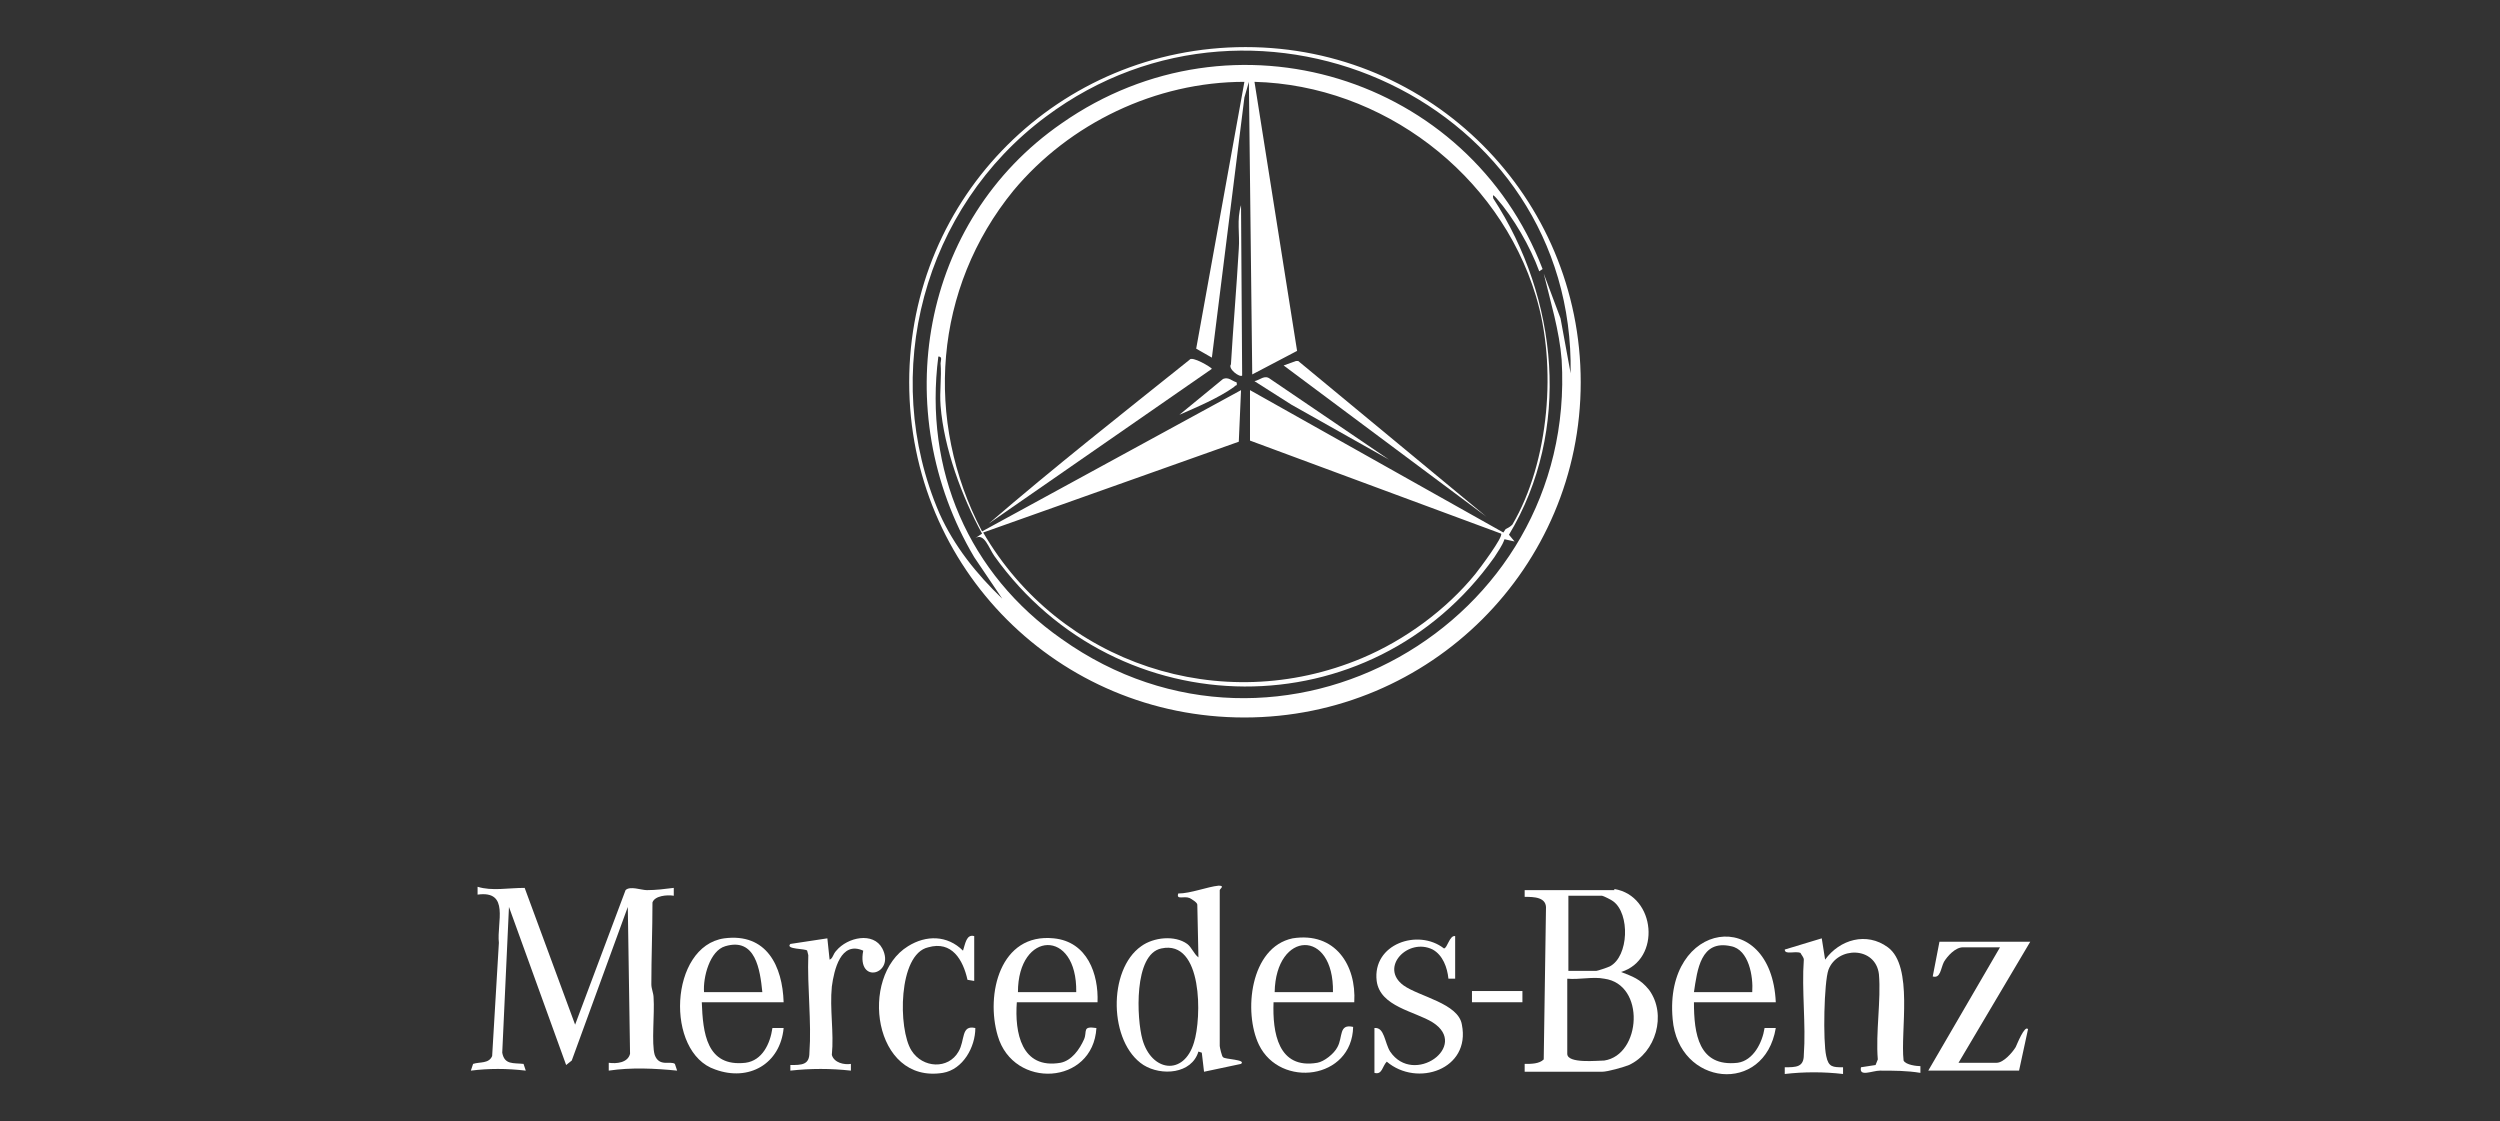 <?xml version="1.0" encoding="utf-8"?>
<!-- Generator: Adobe Illustrator 24.0.1, SVG Export Plug-In . SVG Version: 6.00 Build 0)  -->
<svg version="1.1" id="Layer_1" xmlns:serif="http://www.serif.com/"
	 xmlns="http://www.w3.org/2000/svg" xmlns:xlink="http://www.w3.org/1999/xlink" x="0px" y="0px" viewBox="0 0 223 100"
	 style="enable-background:new 0 0 223 100;" xml:space="preserve">
<rect x="0" y="0" width="223" height="100" fill="#333333" stroke="none"/>
<style type="text/css">
	.st0{fill:#FFFFFF;}
</style>
<g>
	<path class="st0" d="M141,34.1c0,16.5-13.4,29.9-30,29.9S81.1,50.7,81.1,34.1s13.4-29.9,30-29.9S141,17.6,141,34.1z M140.1,33.3
		c0.4-24.1-27.8-37.1-46.8-22.9c-10.9,8.1-14.9,22.9-9.5,35.4c1.3,2.9,3.3,5.4,5.6,7.6l-2.5-3.7c-7.7-13-4.8-30,7.8-38.7
		C110,0.3,131,6.8,137.6,24l-0.3,0.2c-0.8-2.2-2.3-4.8-3.8-6.5c-0.2-0.2-0.4-0.5-0.3,0c5.8,8.9,7,20.7,1.4,30l0.5,0.6l-0.9-0.2
		c-0.2,0.6-0.6,1.1-0.9,1.6C122.3,65.2,99.7,65,88.7,49.6c-0.5-0.7-0.9-2.1-1.7-1.6l0.6-0.4c-1.8-3.3-3.4-7.6-3.7-11.4
		c-0.1-1.3,0.1-2.5,0-3.8c0-0.2,0.2-0.6-0.2-0.6C82.4,41.9,86.4,51.2,94.7,57c19.4,13.8,46-1.2,44.6-24.9c-0.2-2.6-1-5.2-1.6-7.7
		l1.5,4L140.1,33.3z M111.5,39.3v-4.5l22.6,12.7l0.2-0.3c0.2-0.1,0.4-0.2,0.6-0.4c3.3-5.6,4-14.2,2.1-20.4
		c-3.3-10.9-13.7-18.8-25.1-19.1l3.8,24l-4,2.1l-0.3-26.1L111,8.7l-2.9,23.2l-1.4-0.8L111,7.3c-7.9,0-15.6,3.7-20.6,9.7
		c-7.1,8.7-8,20.5-2.8,30.4l23.1-12.6l-0.2,4.6l-22.8,8.1c6.8,11.7,21.2,16.5,33.8,11.2c3.8-1.6,7.5-4.3,10.1-7.5
		c0.4-0.5,2.5-3.3,2.3-3.6L111.5,39.3z"/>
	<path class="st0" d="M46.8,79.2l4.5,12.2l4.5-12c0.4-0.4,1.4,0,1.9,0c0.8,0,1.6-0.1,2.4-0.2v0.7c-0.6-0.1-1.7,0-1.9,0.6
		c0,2.4-0.1,4.9-0.1,7.3c0,0.4,0.2,0.8,0.2,1.2c0.1,1.4-0.2,4.1,0.1,5.1c0.4,1.1,1.4,0.5,1.8,0.8l0.2,0.6c-2-0.2-4.1-0.3-6.1,0v-0.7
		c0.7,0.1,1.7,0,1.9-0.8l-0.2-13.1l-5,13.7L50.5,95l-5.1-14.1l-0.6,13c0.2,1.1,1,0.9,1.9,1l0.2,0.6c-1.7-0.2-3.3-0.2-4.9,0l0.2-0.6
		c0.6-0.2,1.4,0,1.7-0.7l0.6-10.1c-0.2-1.8,1-4.7-1.9-4.3v-0.7C43.9,79.5,45.3,79.2,46.8,79.2z"/>
	<path class="st0" d="M144,79.3c3.7,0.6,4.2,6.3,0.6,7.4c1,0.4,1.7,0.6,2.5,1.6c1.6,2.2,0.6,5.6-1.8,6.7c-0.5,0.2-1.9,0.6-2.4,0.6
		H136v-0.7c0.6,0,1.3,0,1.7-0.4l0.2-13.4c0.1-1.1-1.1-1.1-1.9-1.1v-0.6H144z M139.9,86.6h2.5c0.1,0,1-0.3,1.2-0.4
		c1.7-0.9,1.8-4.7,0.3-5.8c-0.1-0.1-0.9-0.5-1-0.5h-3L139.9,86.6L139.9,86.6z M143.1,87.3c-1-0.2-2.2,0.1-3.3,0V94
		c0,0.9,2.7,0.6,3.3,0.6C146.4,94.1,146.8,87.8,143.1,87.3z"/>
	<path class="st0" d="M106.8,80.7c0-0.2-0.5-0.5-0.7-0.6c-0.5-0.2-1.2,0.2-1-0.4c1.1,0,2.6-0.6,3.6-0.7c0.6,0,0.1,0.3,0.1,0.4v13.9
		c0,0.1,0.2,1,0.3,1c0.1,0.2,2.1,0.2,1.6,0.6l-3.3,0.7l-0.2-1.7l-0.3-0.1c-0.6,2-3.3,2.2-4.9,1.2c-3.1-2-3.2-8.5-0.2-10.6
		c1.1-0.8,3-1,4.1-0.2c0.4,0.3,0.6,0.9,1,1.2L106.8,80.7L106.8,80.7z M103.6,84.6c-2.5,0.5-2.2,6.3-1.7,8.1c0.8,2.9,3.7,3.3,4.6,0.3
		C107.2,90.8,107.3,83.8,103.6,84.6z"/>
	<path class="st0" d="M162.8,85.6c1.3-1.8,3.7-2.5,5.6-1.1c2.3,1.7,1.1,7.5,1.4,10.1c0.2,0.4,1.2,0.5,1.5,0.5v0.6
		c-1.2-0.2-2.4-0.2-3.6-0.2c-0.7,0-1.9,0.6-1.7-0.3l1.3-0.2l0.2-0.5c-0.2-2.4,0.3-5.3,0.1-7.6c-0.3-2.5-3.7-2.5-4.5-0.4
		c-0.4,1.1-0.5,6.4-0.2,7.7c0.2,1,0.6,1,1.5,1v0.6c-1.7-0.2-3.5-0.2-5.2,0v-0.6c1,0,1.7,0,1.7-1.1c0.2-2.7-0.2-5.8,0-8.5
		c0-0.2-0.2-0.4-0.3-0.6c-0.5-0.2-1.4,0.2-1.4-0.3l3.3-1L162.8,85.6z"/>
	<path class="st0" d="M69.9,89.4h-7.3c0.1,2.7,0.4,5.8,3.9,5.4c1.5-0.2,2.2-1.7,2.4-3.1h1c-0.3,3.2-3.1,4.8-6.1,3.7
		c-4.5-1.5-4.1-11,0.8-11.7C68.4,83.2,69.8,86.2,69.9,89.4z M68,88.5c-0.2-2-0.6-4.9-3.3-4.1c-1.4,0.4-2,2.8-1.9,4.1H68z"/>
	<path class="st0" d="M97.9,89.4h-7.2c-0.2,2.7,0.4,6,3.9,5.4c1-0.2,1.7-1.2,2.1-2.1c0.3-0.7-0.2-1.2,1.1-1
		c-0.3,5.1-7.4,5.5-8.8,0.7c-1.1-3.7,0.2-9.2,5-8.7C97,84,98,86.9,97.9,89.4z M96,88.5c0.1-5.7-5.2-5.5-5.2,0H96z"/>
	<path class="st0" d="M120.8,89.4h-7.2c-0.1,2.7,0.4,6,3.9,5.4c0.6-0.1,1.5-0.8,1.8-1.4c0.5-0.9,0.1-2.1,1.4-1.8
		c-0.1,4.7-6.5,5.5-8.4,1.6c-1.4-2.9-0.8-8.7,3-9.5C119.1,83.1,121,86.1,120.8,89.4z M118.9,88.5c0.1-5.7-5.1-5.5-5.2,0H118.9z"/>
	<path class="st0" d="M158.4,89.4h-7.3c0,2.8,0.4,5.8,3.9,5.4c1.4-0.2,2.2-1.8,2.4-3.1h1c-1,6-8.7,5.2-9.2-0.8
		C148.4,82.1,158,80.7,158.4,89.4z M156.3,88.5c0.1-1.4-0.3-3.8-1.9-4.1c-2.7-0.6-3,2.1-3.3,4.1H156.3z"/>
	<path class="st0" d="M181.1,84l-6.4,10.8h3.4c0.6,0,1.4-0.9,1.7-1.4c0.1-0.2,0.8-2,1.1-1.6l-0.8,3.7H172l6.4-11h-3.3
		c-0.7,0-1.4,0.8-1.7,1.3c-0.3,0.6-0.3,1.5-1,1.3L173,84C173,84,181.1,84,181.1,84z"/>
	<path class="st0" d="M129.8,83.5v3.8h-0.6c-0.1-1-0.5-2.1-1.4-2.6c-2.2-1.1-4.8,1.6-2.6,3.2c1.4,1,4.9,1.6,5.2,3.5
		c0.8,4-4,5.6-6.7,3.3c-0.4,0.4-0.4,1.2-1.1,1v-4c0.9-0.1,0.9,1.3,1.4,2.1c2.1,3.1,7.1-0.5,3.8-2.6c-1.6-1-4.7-1.4-5-3.7
		c-0.4-3.3,3.7-4.7,6-2.9C129.1,84.6,129.3,83.4,129.8,83.5z"/>
	<path class="st0" d="M86.9,83.5v4l-0.6-0.1c-0.4-1.8-1.4-3.5-3.5-2.9c-2.7,0.6-2.7,7.3-1.5,9.2c1,1.6,3.3,1.7,4.2,0.1
		c0.6-1,0.2-2.4,1.5-2.1c0,1.7-1.1,3.7-2.9,4c-6.2,1-7.5-8.6-3.1-11.3c1.6-1,3.5-1,4.9,0.4C86.1,84.2,86.2,83.3,86.9,83.5z"/>
	<path class="st0" d="M73.8,83.7l0.2,1.9c0.3-0.1,0.3-0.5,0.6-0.8c1-1.2,3.3-1.7,4.1-0.2c1.2,2.3-2.3,3.3-1.7,0.2
		c-2-0.9-2.6,1.7-2.8,3.2c-0.2,2,0.2,4.1,0,6.1c0.2,0.7,1.1,0.9,1.7,0.8v0.6c-1.8-0.2-3.6-0.2-5.4,0V95c1,0,1.7,0,1.7-1.1
		c0.2-2.7-0.2-5.9-0.1-8.7L72,84.8c-0.1-0.2-2-0.1-1.5-0.6L73.8,83.7z"/>
	<rect x="131.3" y="88.4" class="st0" width="4.5" height="1"/>
	<path class="st0" d="M88.2,46.7c5.8-5,11.9-9.8,17.9-14.6c0.2-0.4,2,0.7,2,0.8L88.2,46.7z"/>
	<polygon class="st0" points="132.6,46.1 114.5,32.6 115.6,32.2 115.8,32.2 	"/>
	<path class="st0" d="M110.8,33.5c-0.2,0.2-1.3-0.6-1-1c0.2-3.4,0.5-6.8,0.7-10.3c0.1-1.3-0.2-2.6,0.2-3.9L110.8,33.5z"/>
	<path class="st0" d="M123.9,41l-8.7-4.9l-3.3-2.1c0.5-0.1,0.9-0.6,1.4-0.2L123.9,41z"/>
	<path class="st0" d="M110.3,34.1c0.1,0.4-0.1,0.2-0.2,0.4c-1.4,1-3.3,1.8-4.9,2.5l3.9-3.2C109.6,33.6,109.9,34,110.3,34.1z"/>
</g>
</svg>
